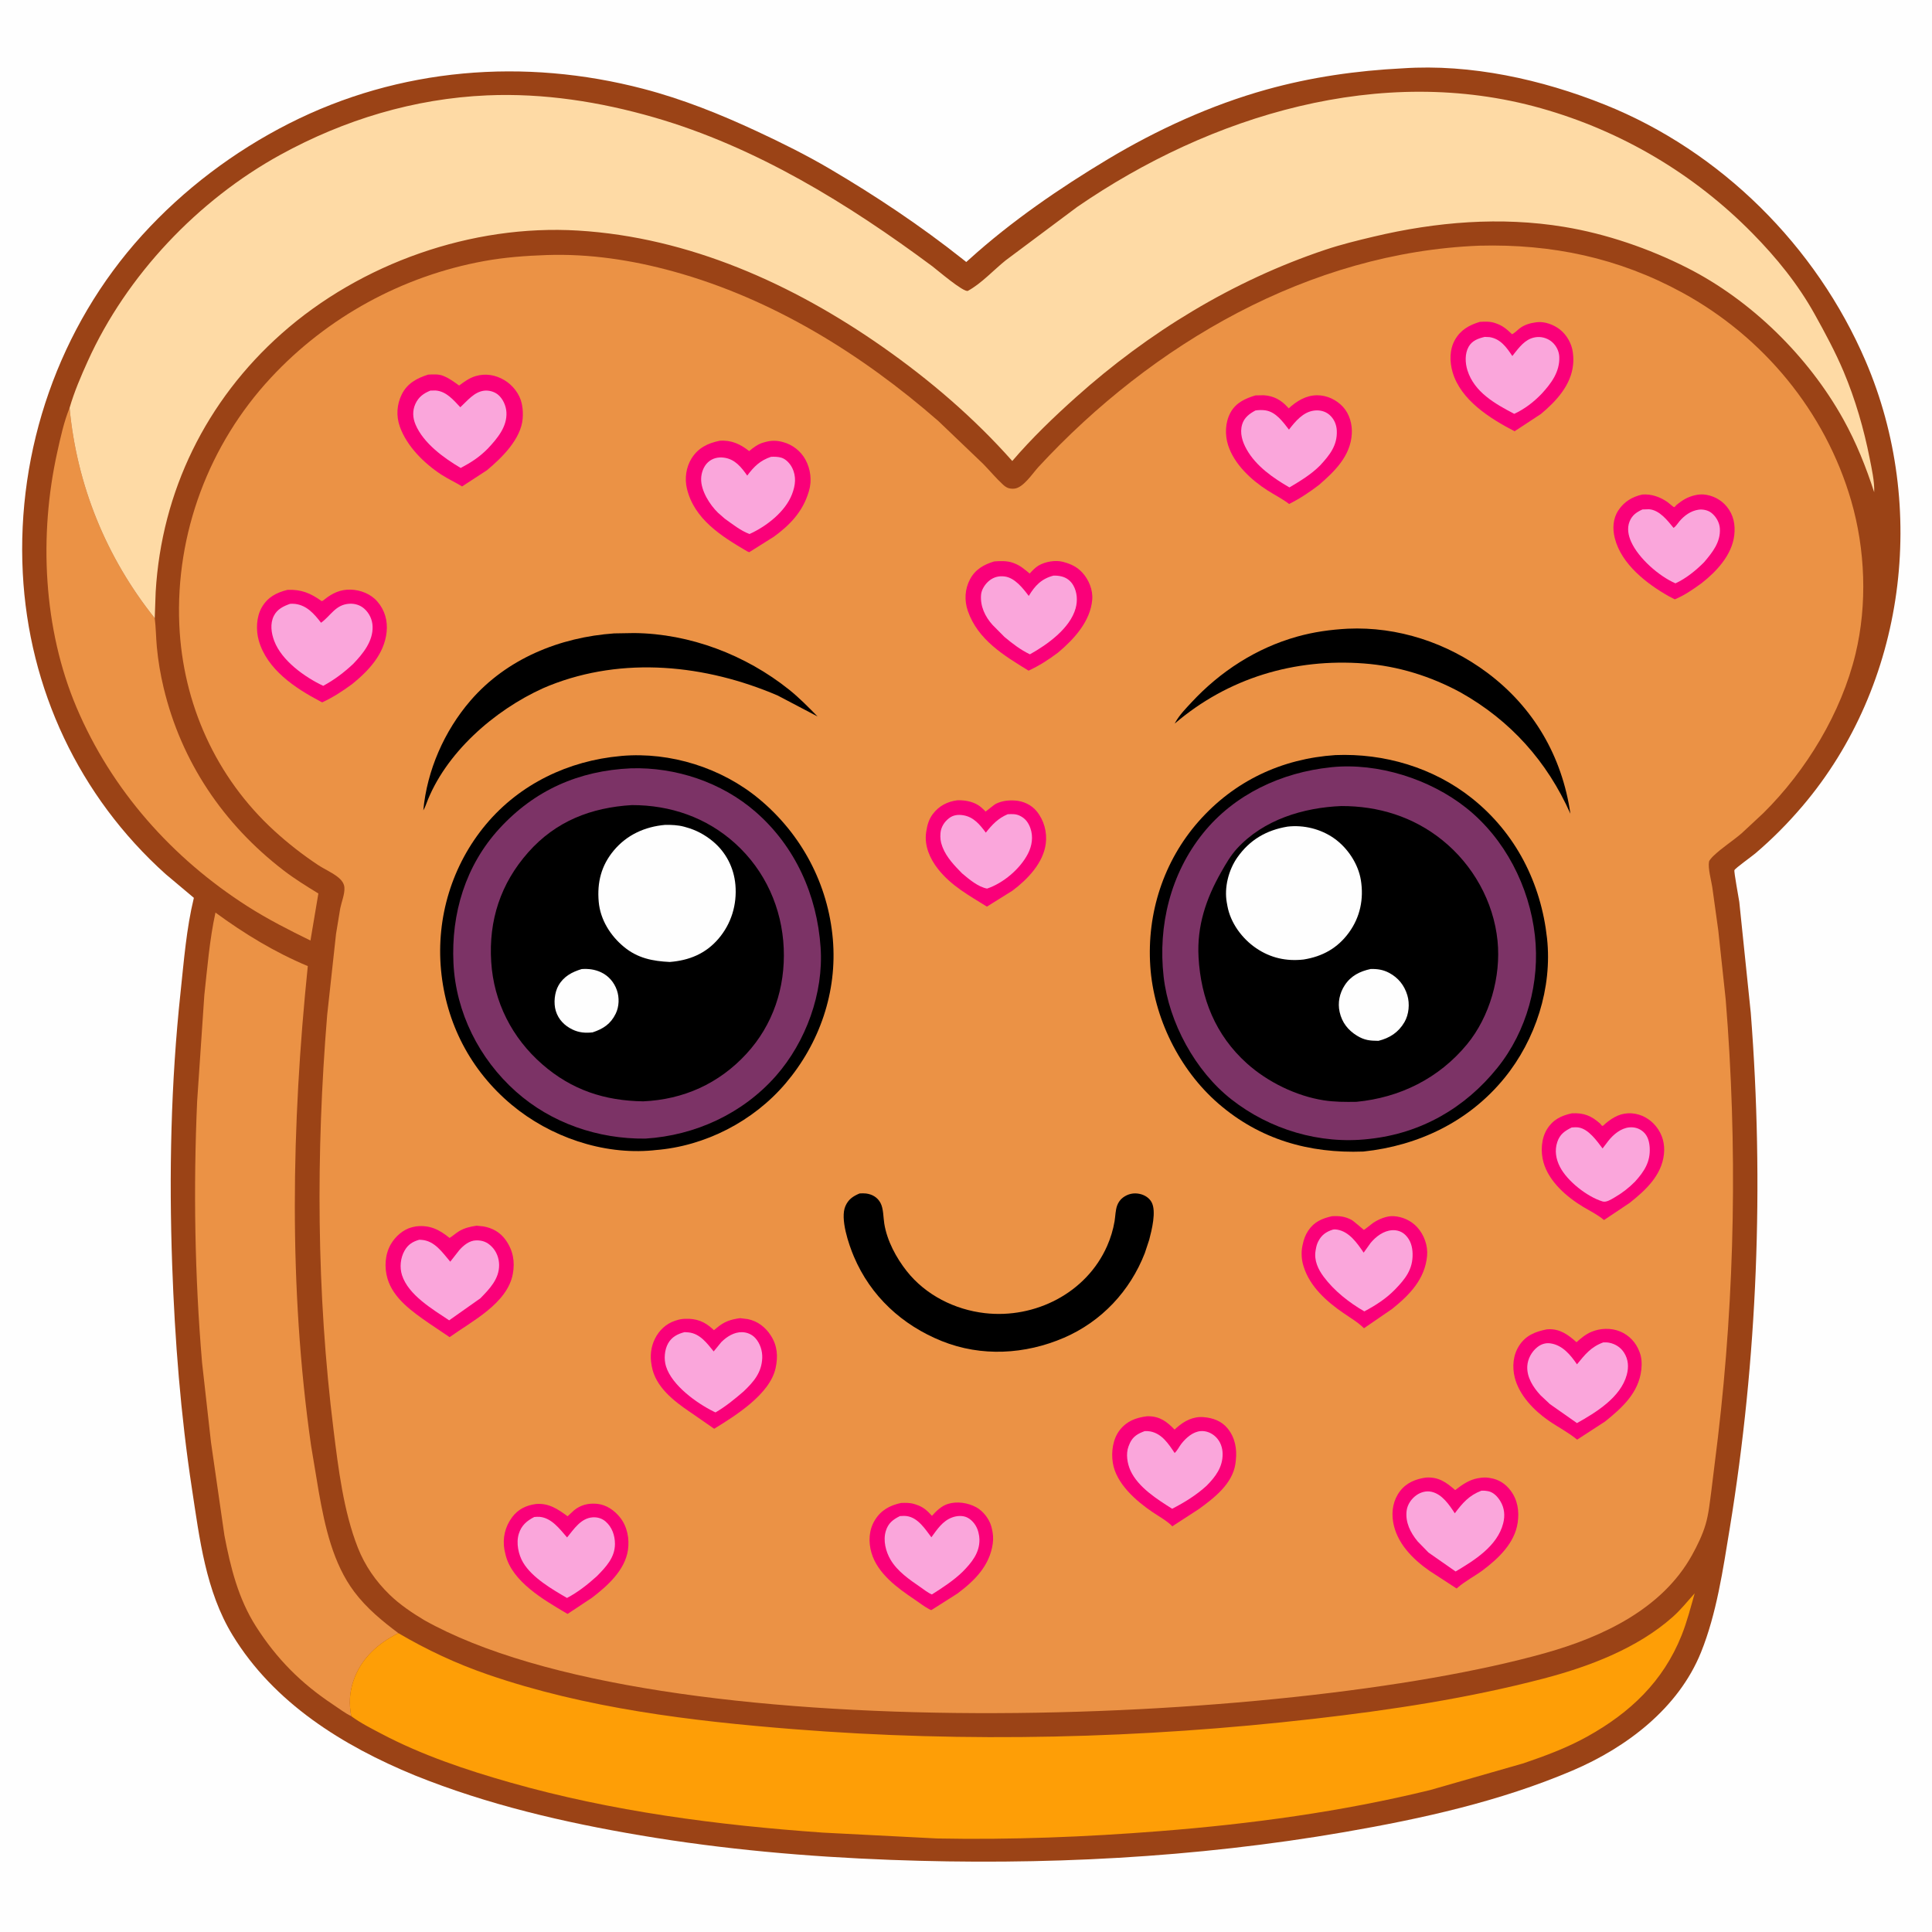 <svg version="1.1" xmlns="http://www.w3.org/2000/svg" style="display: block;" viewBox="0 0 2048 2048" width="1024" height="1024">
<path transform="translate(0,0)" fill="rgb(254,254,254)" d="M -0 -0 L 2048 0 L 2048 2048 L -0 2048 L -0 -0 z"/>
<path transform="translate(0,0)" fill="rgb(155,67,22)" d="M 1486.9 72.432 C 1559.17 67.552 1634.4 84.21 1701.12 110.932 C 1824.47 160.326 1925.42 261.118 1977.65 382.828 C 2044.01 537.452 2020.46 725.473 1910.69 854.5 C 1895.23 872.662 1878.89 889.164 1860.72 904.648 C 1857.11 907.724 1839.39 920.356 1838.57 922.412 C 1837.89 924.109 1843.22 952.223 1843.71 956 L 1855.9 1073.73 C 1870.07 1255.63 1863.04 1440.36 1833.55 1620.46 C 1826.43 1663.91 1819.66 1710.58 1803.13 1751.54 C 1779.21 1810.81 1724.13 1852.47 1666.94 1876.84 C 1590.06 1909.59 1507.51 1927.84 1425.4 1942.04 C 1266.9 1969.47 1104.65 1977.63 944 1971.54 C 855.181 1968.18 766.901 1960.43 679.222 1945.62 C 597.564 1931.83 516.748 1913.03 439.751 1881.98 C 363.393 1850.6 290.351 1805.26 246.5 1733.3 C 218.013 1686.55 211.563 1631.1 203.464 1578.1 C 191.472 1499.6 185.323 1420.31 182.518 1340.98 C 179.1 1244.33 181.097 1147.96 191.409 1051.74 C 194.979 1018.43 197.572 984.35 205.508 951.755 L 175.572 926.584 C 83.837 844.182 30.436 730.236 24.145 607.303 C 17.466 476.798 62.583 346.43 150.581 249.414 C 194.625 200.855 247.977 160.561 306.376 130.931 C 423.161 71.68 555.866 61.189 681.889 94.146 C 723.645 105.066 763.208 120.937 802.255 139.115 C 828.426 151.3 854.556 164.27 879.461 178.905 C 928.148 207.516 976.043 239.476 1020.29 274.57 C 1020.65 274.859 1024.16 277.74 1024.27 277.734 C 1024.36 277.729 1027.5 274.879 1027.7 274.694 C 1071.87 234.729 1123.46 199.307 1174.47 168.715 C 1226.51 137.51 1283.87 111.294 1342.37 94.985 C 1389.79 81.764 1437.79 74.903 1486.9 72.432 z"/>
<path transform="translate(0,0)" fill="rgb(235,146,69)" d="M 73.753 432.353 C 81.421 514.335 112.603 590.93 164.039 655.297 C 165.286 665.245 165.322 675.592 166.241 685.635 C 167.568 700.149 170.049 714.832 173.433 729.018 C 192.156 807.505 236.813 873.644 300.665 922.701 C 312.359 931.686 324.929 939.435 337.485 947.138 L 329.099 997.001 C 306.508 985.95 283.715 974.363 262.5 960.821 C 182.427 909.705 118.241 837.461 81.117 749.878 C 45.752 666.446 41.192 567.389 60.641 479.579 C 64.127 463.836 67.677 447.32 73.753 432.353 z"/>
<path transform="translate(0,0)" fill="rgb(235,146,69)" d="M 372.356 1819.21 C 365.636 1815.98 359.023 1810.86 352.766 1806.71 C 319.088 1784.36 293.418 1758.52 271.566 1724.43 C 252.636 1694.9 244.379 1661.57 237.873 1627.48 L 223.675 1529 L 214.206 1444.52 C 206.43 1352.7 204.908 1259.54 208.972 1167.5 L 216.592 1054.96 C 219.796 1025.87 222.151 995.97 228.397 967.365 C 258.948 989.786 291.278 1009.47 326.282 1024.1 C 308.977 1192.34 305.773 1364.44 329.721 1532.26 L 337.921 1581.5 C 344.361 1617.82 352.914 1657.37 375.612 1687.48 C 388.661 1704.8 405.078 1718.3 422.303 1731.21 C 400.833 1741.93 382.964 1757.78 374.853 1781.09 C 370.42 1793.84 369.812 1805.97 372.356 1819.21 z"/>
<path transform="translate(0,0)" fill="rgb(254,158,6)" d="M 422.303 1731.21 C 452.747 1749.08 483.593 1763.5 517 1775.03 C 620.658 1810.81 732.61 1824.39 841.5 1833.01 C 1025.06 1847.54 1209.93 1842.98 1392.81 1822.01 C 1474.89 1812.6 1556.19 1800.27 1636.17 1779.37 C 1684.35 1766.77 1735.64 1747.42 1773.29 1713.9 C 1781.84 1706.28 1788.77 1697.45 1796.42 1689.01 C 1792.14 1704.04 1788.33 1719.15 1782.5 1733.7 C 1762.92 1782.52 1728.04 1815.5 1682.75 1840.72 C 1661.23 1852.71 1638.25 1861.24 1615 1869.15 L 1516.06 1897.51 C 1422.02 1920.52 1325.94 1933.49 1229.5 1941.08 C 1150.93 1947.26 1071.9 1950.4 993.079 1948.84 L 872.675 1942.67 C 760.791 1934.81 648.734 1920.22 540.632 1889.47 C 494.143 1876.25 447.141 1860.45 404.306 1837.86 C 393.514 1832.16 382.18 1826.49 372.356 1819.21 C 369.812 1805.97 370.42 1793.84 374.853 1781.09 C 382.964 1757.78 400.833 1741.93 422.303 1731.21 z"/>
<path transform="translate(0,0)" fill="rgb(254,218,165)" d="M 73.753 432.353 C 78.728 415.258 85.744 398.957 93.068 382.751 C 134.145 291.861 209.97 212.002 297.278 164.047 C 364.851 126.932 438.973 104.462 516.257 101.108 C 576.221 98.506 636.073 107.901 693.571 124.5 C 801.044 155.525 899.289 216.072 988.416 282.349 C 992.757 285.577 1021.83 310.585 1026.1 308.266 C 1040.32 300.53 1053.16 286.349 1065.98 276.045 L 1141.82 219.402 C 1283.15 122.158 1463.98 66.919 1633.61 114.781 C 1718.7 138.789 1795.57 184.202 1857.58 247.213 C 1883.19 273.246 1905.94 301.224 1923.73 333.258 C 1934.71 353.025 1945.57 373.125 1954.35 393.981 C 1966.68 423.284 1975.78 454.641 1981.92 485.831 C 1984.14 497.108 1987.16 510.314 1986.72 521.798 C 1978.01 494.956 1967.75 469.232 1954.01 444.5 C 1917.04 377.938 1856.49 318.341 1788.29 283.811 C 1748.03 263.429 1702.63 247.851 1658.06 240.5 C 1590.75 229.402 1522.31 235.131 1456.25 250.812 C 1438.98 254.911 1421.63 259.149 1404.79 264.792 C 1306.7 297.654 1217.37 352.305 1140.5 421.13 C 1116.89 442.273 1093.69 464.578 1073.05 488.683 C 1032.54 443.011 985.953 403.054 936 368.027 C 840.51 301.069 730.466 251.54 612.812 244.419 C 500.3 237.608 382.671 278.966 298.496 353.643 C 218.667 424.464 171.248 520.835 165.017 627.5 L 164.039 655.297 C 112.603 590.93 81.421 514.335 73.753 432.353 z"/>
<path transform="translate(0,0)" fill="rgb(235,146,69)" d="M 1568.35 260.428 C 1645.04 258.504 1715.59 273.238 1783.22 310.134 C 1869.23 357.063 1934.89 436.385 1962.31 530.714 C 1977.32 582.374 1979.56 640.636 1966.97 693 C 1951.92 755.595 1914.74 816.92 1869.17 861.954 L 1846.27 883.278 C 1836.6 891.583 1825.44 898.564 1816.28 907.329 C 1815.02 908.536 1811.93 911.817 1811.64 913.368 C 1810.35 920.357 1813.97 933.151 1815.07 940.312 L 1821.45 986.303 L 1829.31 1059.47 C 1841.88 1214.2 1839.24 1369.91 1821.02 1524.09 L 1814.02 1581 C 1812.44 1592.59 1811.31 1604.76 1807.99 1616 C 1804.72 1627.11 1799.12 1638.57 1793.52 1648.66 C 1761.85 1705.62 1698.81 1735.16 1638.39 1752.19 C 1364.57 1829.38 697.514 1856.73 449.534 1717.32 C 436.672 1709.56 423.842 1700.96 413.028 1690.47 C 398.378 1676.25 386.867 1659.71 379.37 1640.69 C 364.177 1602.13 358.708 1556.93 353.608 1516 C 335.429 1370.12 334.807 1222.38 346.815 1075.97 L 356.23 989.847 L 360.688 962.809 C 362.078 955.925 365.544 947.791 365.096 940.842 C 364.826 936.666 362.199 933.132 359.091 930.5 C 352.749 925.129 344.041 921.493 337.036 916.854 C 320.729 906.056 305.334 893.997 290.897 880.81 C 228.876 824.16 193.651 745.692 190.074 662.12 C 185.946 565.696 221.464 471.13 287.068 400.501 C 346.927 336.056 426.57 292.571 513.062 276.772 C 534.933 272.777 557.224 271.119 579.415 270.363 C 624.933 268.811 670.135 275.694 713.938 287.789 C 818.872 316.764 913.113 375.197 994.645 446.283 L 1042.22 491.766 C 1049.25 498.956 1055.76 506.883 1063.16 513.673 C 1066.89 517.1 1069.87 518.365 1075 518.001 C 1084.66 517.318 1094.6 501.727 1100.8 495.018 C 1221.42 364.567 1387.9 267.455 1568.35 260.428 z"/>
<path transform="translate(0,0)" fill="rgb(250,0,121)" d="M 1740.94 524.22 C 1750.57 523.509 1759.62 526.715 1767.5 532.145 C 1768.36 532.738 1774.01 537.571 1774.4 537.588 C 1775.56 537.638 1776.18 536.097 1777.08 535.361 C 1780.27 532.761 1783.65 530.216 1787.33 528.358 C 1792.75 525.617 1799.97 523.652 1806.09 524.194 C 1815.42 525.019 1824.28 529.586 1830.26 536.795 C 1837.65 545.691 1839.71 556.177 1838.38 567.457 C 1835.92 588.312 1819.61 605.812 1803.78 618.177 C 1794.84 624.692 1785.62 631.098 1775.35 635.337 L 1769 632.047 C 1745.54 618.79 1718.76 598.071 1711.78 570.595 C 1709.23 560.58 1709.67 549.869 1715.51 541.02 C 1721.62 531.746 1730.31 526.562 1740.94 524.22 z"/>
<path transform="translate(0,0)" fill="rgb(250,166,219)" d="M 1741.08 540.044 L 1748.04 539.827 C 1759.13 540.655 1767.55 551.626 1774.02 559.563 C 1776.46 558.124 1778.39 554.837 1780.24 552.653 C 1785.44 546.49 1792.33 541.496 1800.47 540.316 C 1805.08 539.648 1810.56 540.776 1814.23 543.714 C 1819.11 547.613 1822.67 553.758 1823.11 560.041 C 1824.12 574.593 1815.2 585.681 1806.31 596.075 C 1797.82 604.634 1787.07 613.369 1776.04 618.365 C 1758.56 610.755 1736.99 591.87 1729.1 574.35 C 1726.09 567.681 1724.56 559.894 1727.39 552.873 C 1730.13 546.085 1734.66 543.005 1741.08 540.044 z"/>
<path transform="translate(0,0)" fill="rgb(250,0,121)" d="M 1014.97 848.32 C 1022.45 848.125 1030.08 849.423 1036.58 853.261 C 1039.23 854.825 1041.53 857.073 1043.75 859.183 C 1044.12 859.534 1044.35 860.254 1044.85 860.239 C 1045.11 860.231 1053.87 852.969 1055.35 852.228 C 1061.9 848.959 1068.58 848.144 1075.79 848.587 C 1084.59 849.128 1093.25 853.021 1098.89 859.94 C 1106.71 869.537 1110.15 882.143 1108.56 894.365 C 1105.89 914.895 1089.19 932.18 1073.4 944.036 L 1046.16 961.059 C 1027.03 949.039 1008.32 939.095 994.067 920.841 C 985.689 910.114 979.775 896.524 981.697 882.711 L 981.957 881 C 982.925 874.379 984.728 868.349 988.815 862.934 C 995.368 854.255 1004.28 849.663 1014.97 848.32 z"/>
<path transform="translate(0,0)" fill="rgb(250,166,219)" d="M 1068.16 863.142 C 1072.78 862.884 1076.81 862.686 1081.07 864.729 C 1086.89 867.519 1090.17 872.012 1092.28 878 C 1095.45 886.985 1093.95 896.679 1089.65 905 C 1081.3 921.159 1063.58 936.131 1046.36 941.94 C 1036.75 940.16 1027.11 931.938 1019.82 925.795 C 1011.97 917.799 1003.51 909.051 999.322 898.456 L 998.772 897 C 996.989 892.349 996.538 888.014 996.954 883.073 C 997.492 876.695 1001.07 871.122 1006.08 867.288 C 1010.56 863.866 1015.59 863.339 1021.07 864.21 C 1032.1 865.964 1038.8 874.248 1045.02 882.638 C 1051.71 874.112 1058.07 867.406 1068.16 863.142 z"/>
<path transform="translate(0,0)" fill="rgb(250,0,121)" d="M 1666.25 1180.16 C 1678.95 1179.5 1686.84 1182.78 1696.26 1191.09 C 1697.16 1191.88 1697.75 1193.67 1698.93 1193.48 C 1699.43 1193.4 1701.59 1191.21 1702.18 1190.72 C 1710.52 1183.86 1718.79 1179.36 1729.99 1180.21 C 1740.03 1180.98 1749.11 1186.14 1755.4 1193.92 C 1762.31 1202.46 1765 1212.61 1763.85 1223.42 C 1761.45 1246.08 1744.15 1261.92 1727.43 1275.16 L 1700.3 1293.31 C 1693.64 1287.6 1685.95 1283.98 1678.5 1279.51 C 1660.91 1268.96 1641.92 1252.62 1636.17 1232.16 C 1633.02 1220.93 1633.69 1206.96 1639.93 1196.93 C 1646.24 1186.79 1654.92 1182.64 1666.25 1180.16 z"/>
<path transform="translate(0,0)" fill="rgb(250,166,219)" d="M 1666.12 1195.16 C 1668.47 1195 1670.95 1194.8 1673.29 1195.16 C 1684.02 1196.83 1692.71 1209.41 1698.8 1217.4 L 1704.92 1209.35 C 1710.26 1202.57 1718.34 1195.82 1727.27 1195.06 C 1732.8 1194.59 1737.91 1196.16 1742.08 1199.9 C 1746.77 1204.09 1748.38 1210.36 1748.75 1216.43 C 1749.66 1231.62 1742.93 1241.81 1733.18 1252.59 C 1726.71 1259.16 1719.27 1264.91 1711.25 1269.49 C 1707.65 1271.55 1702.8 1274.8 1698.74 1273.57 C 1682.46 1268.62 1661.34 1252.03 1653.6 1236.93 C 1649.32 1228.57 1647.79 1219.45 1650.83 1210.47 C 1653.59 1202.33 1658.7 1198.81 1666.12 1195.16 z"/>
<path transform="translate(0,0)" fill="rgb(250,0,121)" d="M 955.03 1593.21 C 960.11 1593 964.499 1592.89 969.446 1594.41 L 971 1594.92 C 978.572 1597.35 982.707 1601.1 987.92 1606.85 C 992.574 1601.62 998.06 1596.32 1004.87 1594.2 C 1014.6 1591.18 1026.23 1593 1035.03 1597.86 C 1042.28 1601.86 1048.75 1610.32 1050.9 1618.31 L 1051.2 1619.5 C 1052.7 1625.25 1053.2 1630.53 1052.35 1636.44 C 1048.98 1659.83 1033.15 1675.6 1014.95 1689.18 L 987.253 1706.78 L 985.733 1706.21 C 980.15 1703.39 974.571 1698.92 969.347 1695.42 C 951.364 1683.36 930.165 1667.99 923.782 1646.03 C 920.459 1634.61 920.962 1622.13 927.185 1611.77 C 933.707 1600.91 942.946 1595.91 955.03 1593.21 z"/>
<path transform="translate(0,0)" fill="rgb(250,166,219)" d="M 953.977 1607.1 C 956.442 1606.96 958.981 1606.79 961.433 1607.16 C 973.223 1608.95 980.679 1620.84 987.311 1629.58 C 993.473 1621.19 999.075 1612.33 1009.35 1608.54 C 1014.43 1606.67 1020.81 1606.23 1025.71 1608.84 C 1031.3 1611.81 1035.43 1617.72 1037 1623.76 L 1037.3 1625 C 1037.88 1627.32 1038.2 1629.45 1038.25 1631.85 C 1038.53 1646.16 1029.9 1656.52 1020.42 1666.13 C 1010.86 1675.4 999.096 1683.1 987.856 1690.17 C 983.58 1688.45 979.472 1685.05 975.663 1682.43 C 964.065 1674.44 951.378 1665.8 944.071 1653.44 C 938.913 1644.71 935.962 1632.99 938.982 1623 C 941.494 1614.69 946.488 1610.81 953.977 1607.1 z"/>
<path transform="translate(0,0)" fill="rgb(250,0,121)" d="M 1215.65 1501.33 L 1217.03 1501.27 C 1229.61 1501.39 1236.8 1506.87 1245.1 1515.42 L 1247.52 1513.24 C 1255.45 1506.22 1264.87 1501.35 1275.74 1502.22 C 1285.66 1503.01 1294.75 1506.2 1301.26 1514.13 C 1309.22 1523.82 1311.39 1535.86 1310.03 1548 L 1309.57 1551.81 C 1306.38 1572.99 1287.15 1587.82 1271.02 1599.54 L 1243.79 1617.23 L 1242.81 1618.03 C 1236.93 1611.99 1228.59 1607.55 1221.61 1602.81 C 1204.25 1591.03 1183.1 1572.66 1179.63 1550.66 C 1177.78 1538.98 1179.67 1525.15 1187.17 1515.7 C 1194.66 1506.29 1204.2 1502.81 1215.65 1501.33 z"/>
<path transform="translate(0,0)" fill="rgb(250,166,219)" d="M 1213.48 1517.03 C 1215.48 1516.97 1217.37 1517.01 1219.34 1517.38 C 1231.71 1519.71 1238.68 1530.55 1245.16 1540.23 C 1248.03 1537.72 1249.91 1533.55 1252.28 1530.5 C 1257.22 1524.16 1264.55 1517.64 1272.88 1517.03 C 1278.86 1516.59 1284.67 1519.14 1288.88 1523.32 C 1293.75 1528.15 1295.96 1534.52 1296.03 1541.26 C 1296.17 1555.28 1288.37 1565.54 1279.01 1574.98 C 1268.18 1584.88 1255.54 1592.7 1242.53 1599.34 C 1226.68 1589.33 1206.52 1576.62 1198.42 1559.01 C 1194.96 1551.49 1193.26 1541.16 1196.31 1533.17 L 1196.79 1532 L 1197.75 1529.69 C 1201.1 1522.55 1206.36 1519.63 1213.48 1517.03 z"/>
<path transform="translate(0,0)" fill="rgb(250,0,121)" d="M 1568.67 341.191 C 1573.96 340.87 1579.61 340.668 1584.68 342.387 L 1586 342.859 C 1593.15 345.321 1597.45 349.183 1602.83 354.285 C 1605.57 353.085 1608.14 350.247 1610.53 348.37 C 1615.92 344.151 1622.19 342.43 1628.87 341.573 C 1637.31 340.492 1647.07 344.16 1653.65 349.358 C 1660.86 355.047 1666.15 364.375 1667.27 373.496 L 1667.42 374.828 C 1667.89 378.816 1667.94 382.489 1667.55 386.48 C 1665.45 408.302 1649.56 425.383 1633.48 438.8 L 1605.52 457.157 C 1579.73 443.751 1548.58 424.353 1539.83 394.611 C 1536.56 383.476 1536.44 370.607 1542.29 360.263 C 1548.25 349.697 1557.46 344.571 1568.67 341.191 z"/>
<path transform="translate(0,0)" fill="rgb(250,166,219)" d="M 1573.84 357.125 L 1579 357.367 C 1590.68 359.183 1597.08 368.306 1603.13 377.406 L 1606.56 373.027 C 1612.78 365.206 1619.26 357.864 1630 357.266 C 1635.53 356.958 1641.55 359.134 1645.6 362.838 C 1649.92 366.789 1652.72 372.51 1652.92 378.399 C 1653.46 394.268 1644.36 406.394 1634.19 417.438 C 1625.72 426.266 1616.22 433.54 1605.13 438.686 C 1584.94 428.108 1562.8 415.764 1555.52 392.474 C 1553.07 384.632 1552.69 374.843 1556.84 367.528 C 1560.55 360.996 1566.99 358.766 1573.84 357.125 z"/>
<path transform="translate(0,0)" fill="rgb(250,0,121)" d="M 1330.8 419.146 L 1339.5 418.984 C 1349.97 419.587 1357.94 423.912 1364.86 431.514 L 1366.09 432.87 C 1374.55 425.148 1384.37 419.024 1396.21 418.999 C 1406.67 418.976 1416.68 423.744 1423.7 431.387 C 1430.61 438.9 1433.61 449.997 1432.97 460 C 1431.49 483.464 1415.03 499.401 1398.34 513.929 C 1388.51 521.51 1377.65 528.734 1366.5 534.241 C 1359.36 528.726 1351.09 524.639 1343.5 519.777 C 1326.26 508.727 1308.34 492.083 1301.89 472.076 C 1298.28 460.898 1298.7 447.687 1304.41 437.276 C 1310.15 426.826 1320.01 422.442 1330.8 419.146 z"/>
<path transform="translate(0,0)" fill="rgb(250,166,219)" d="M 1330.86 435.108 C 1334.32 434.6 1338.04 434.493 1341.5 435.02 C 1352.59 436.709 1359.98 447.256 1366.36 455.426 C 1373.04 446.722 1381.33 436.732 1392.95 435.238 C 1398.79 434.487 1404.65 435.78 1409.19 439.66 C 1414.14 443.886 1416.79 450.093 1417.06 456.501 C 1417.75 472.24 1409.46 482.438 1399.38 493.373 C 1389.66 503.114 1378.6 509.684 1366.85 516.685 C 1349.66 506.777 1331.51 494.162 1321.56 476.505 C 1316.99 468.393 1313.94 459.033 1316.78 449.75 C 1318.96 442.63 1324.54 438.45 1330.86 435.108 z"/>
<path transform="translate(0,0)" fill="rgb(250,0,121)" d="M 568.007 1594.32 C 581.595 1593.07 591.326 1599.71 601.692 1607.32 L 608.409 1601.07 C 615.555 1595.19 623.856 1593.24 632.918 1594.11 C 642.758 1595.05 651.37 1601.08 657.374 1608.67 C 664.969 1618.28 667.425 1631.29 665.625 1643.25 C 662.41 1664.63 643.748 1681.3 627.509 1693.68 L 601.68 1710.81 L 599.637 1709.66 C 576.529 1695.95 542.942 1676.61 536.014 1648.47 L 535.686 1647.08 L 534.668 1642.62 C 532.594 1630.34 535.423 1618.25 542.907 1608.27 C 549.282 1599.76 557.731 1595.77 568.007 1594.32 z"/>
<path transform="translate(0,0)" fill="rgb(250,166,219)" d="M 566.316 1608.09 C 568.298 1607.93 570.261 1607.76 572.247 1607.95 C 584.845 1609.17 593.432 1620.93 601.129 1629.76 C 608.282 1621.06 615.687 1609.36 628.156 1608.45 C 633.25 1608.08 638.134 1609.54 642 1612.9 C 648.814 1618.83 651.84 1627.66 651.872 1636.5 C 651.925 1651.02 642.275 1661.13 632.753 1670.78 C 623.227 1679.48 612.482 1687.89 601.04 1693.9 C 585.299 1684.72 564.218 1672.54 554.595 1656.47 C 549.523 1648 546.952 1635.59 549.942 1625.94 C 552.691 1617.06 558.338 1612.18 566.316 1608.09 z"/>
<path transform="translate(0,0)" fill="rgb(250,0,121)" d="M 784.486 1397.3 L 792.751 1398.31 C 803.223 1400.44 811.546 1406.98 817.228 1415.92 C 824.112 1426.75 824.854 1438.06 822.156 1450.3 C 816.048 1478.03 779.682 1500.63 757.051 1514.55 L 733.487 1498.18 L 731.199 1496.64 C 714.136 1485.05 694.877 1470.16 690.943 1448.5 L 690.688 1447 C 688.932 1437.44 689.914 1427.87 694.275 1419.09 C 698.643 1410.29 705.923 1403.33 715.313 1400.16 L 716.835 1399.67 C 720.021 1398.59 722.776 1398.11 726.132 1397.98 C 738.121 1397.52 746.985 1400.86 755.732 1409.07 L 756.781 1410.07 L 759.921 1407.5 C 767.825 1400.85 774.479 1398.68 784.486 1397.3 z"/>
<path transform="translate(0,0)" fill="rgb(250,166,219)" d="M 725.68 1412.12 L 729.895 1412.41 C 742.044 1413.65 749.398 1423.82 756.539 1432.58 L 764.653 1422.65 C 770.472 1416.87 778.204 1411.96 786.704 1412.17 C 792.026 1412.31 797.119 1414.49 800.724 1418.47 C 805.742 1424.01 808.31 1432.1 808.007 1439.5 C 807.37 1455.07 798.984 1464.71 788.32 1474.9 C 778.829 1483.08 769.321 1490.91 758.453 1497.22 L 756.563 1496.33 C 738.389 1487.34 712.237 1468.56 705.983 1448.35 C 703.645 1440.8 704.35 1430.99 708.204 1424.09 C 712.06 1417.19 718.328 1413.99 725.68 1412.12 z"/>
<path transform="translate(0,0)" fill="rgb(250,0,121)" d="M 1412.16 1289.19 C 1419.82 1288.84 1425.6 1289.45 1432.53 1293.03 C 1434.65 1294.12 1445.7 1303.74 1445.73 1303.74 C 1446.29 1303.75 1454.12 1297.3 1455.3 1296.5 C 1461.37 1292.41 1469.88 1288.75 1477.28 1289.18 C 1486.77 1289.74 1495.88 1293.89 1502.29 1300.9 C 1509.56 1308.87 1513.75 1320.36 1512.77 1331.2 C 1510.54 1355.99 1494.18 1372.69 1475.74 1387.48 L 1445.87 1407.99 C 1439.51 1401.66 1431.36 1396.89 1424 1391.84 C 1406.39 1379.77 1388.61 1363.93 1382 1342.87 L 1381.59 1341.5 C 1379.59 1335.17 1379.22 1327.22 1380.6 1320.7 L 1380.87 1319.5 C 1381.98 1313.97 1383.67 1309.19 1386.84 1304.44 C 1393.07 1295.11 1401.61 1291.53 1412.16 1289.19 z"/>
<path transform="translate(0,0)" fill="rgb(250,166,219)" d="M 1412.7 1303.5 C 1414.4 1303.11 1415.83 1303.19 1417.53 1303.47 C 1430.38 1305.62 1438.76 1317.93 1445.55 1327.87 L 1452.95 1317.5 C 1458.61 1310.73 1466.65 1304.64 1475.74 1304.08 C 1481.16 1303.74 1486.15 1305.48 1489.98 1309.34 C 1495.3 1314.7 1497.24 1321.64 1497.41 1329 C 1497.79 1345.64 1489.63 1355.74 1478.61 1367.1 C 1469.03 1376.84 1458.22 1383.74 1446.26 1390.12 C 1430.15 1380.82 1414.38 1368.46 1403.21 1353.5 C 1397.2 1345.46 1392.88 1336.18 1394.54 1325.93 L 1394.79 1324.5 C 1395.31 1321.37 1395.96 1318.77 1397.42 1315.92 C 1400.86 1309.2 1405.63 1305.79 1412.7 1303.5 z"/>
<path transform="translate(0,0)" fill="rgb(250,0,121)" d="M 1053.82 595.141 C 1060.14 594.635 1067.4 594.383 1073.42 596.48 L 1075 597.071 C 1081.5 599.426 1086.24 603.647 1091.51 607.997 C 1094.17 605.046 1097.36 601.618 1100.8 599.575 C 1107.89 595.367 1118.76 593.441 1126.86 595.591 L 1128 595.921 C 1135.59 598.03 1141.84 601.069 1147.26 606.941 C 1154.21 614.478 1158.71 625.437 1157.8 635.8 C 1155.79 658.804 1138.42 677.622 1121.62 691.725 C 1111.65 699.282 1101.68 705.587 1090.35 710.932 C 1064.28 694.941 1036.58 678.284 1025.97 647.696 C 1022.11 636.567 1022.71 624.537 1028.25 614.078 C 1033.86 603.501 1042.87 598.529 1053.82 595.141 z"/>
<path transform="translate(0,0)" fill="rgb(250,166,219)" d="M 1116.76 610.187 C 1119.46 610.078 1122.37 610.368 1125 610.972 C 1130.47 612.226 1134.9 615.558 1137.68 620.409 C 1141.88 627.743 1142.44 636.685 1140.22 644.779 C 1134.34 666.172 1110.09 683.385 1091.75 693.611 C 1081.68 688.766 1073.3 682.297 1064.75 675.156 L 1052.2 662.5 C 1044.17 653.635 1038.97 642.598 1039.96 630.5 C 1040.42 624.828 1044.39 618.926 1048.73 615.462 C 1053.49 611.666 1058.95 610.293 1065 611.086 C 1075.8 612.501 1084.43 623.634 1090.53 631.738 C 1097.11 620.772 1104.07 613.457 1116.76 610.187 z"/>
<path transform="translate(0,0)" fill="rgb(250,0,121)" d="M 1511.5 1566.29 C 1524.95 1565.41 1532.97 1571.22 1542.55 1579.55 C 1549.84 1573.97 1557.31 1568.6 1566.56 1567.01 L 1568 1566.78 C 1571.73 1566.18 1574.79 1565.97 1578.54 1566.59 L 1580 1566.85 C 1588.77 1568.27 1595.8 1572.83 1601.17 1579.9 C 1608.8 1589.96 1610.56 1601.8 1608.83 1613.98 C 1605.75 1635.71 1588.22 1652.23 1571.53 1664.72 C 1562.89 1671.02 1553.34 1675.89 1545.21 1682.91 L 1544.09 1683.89 L 1515.31 1665.15 C 1497.4 1652.69 1480.34 1635.47 1476.73 1613.05 C 1474.89 1601.61 1476.93 1590.05 1484.07 1580.68 C 1490.86 1571.77 1500.77 1567.76 1511.5 1566.29 z"/>
<path transform="translate(0,0)" fill="rgb(250,166,219)" d="M 1570.42 1580.16 C 1572.86 1580.05 1575.24 1580.24 1577.63 1580.74 C 1583.24 1581.9 1587.55 1586.57 1590.4 1591.26 C 1594.83 1598.51 1595.53 1606.59 1593.46 1614.74 C 1587.37 1638.82 1562.98 1654.02 1543 1665.83 L 1514.28 1645.78 L 1502.75 1633.93 C 1495.08 1624.64 1489.58 1613.73 1491.08 1601.44 C 1491.88 1594.87 1496.19 1588.65 1501.54 1584.92 C 1506.14 1581.7 1511.93 1580.11 1517.51 1581.37 C 1528.77 1583.91 1536.23 1595.12 1542.15 1604.16 C 1550.35 1593.26 1557.21 1585.19 1570.42 1580.16 z"/>
<path transform="translate(0,0)" fill="rgb(250,0,121)" d="M 762.762 467.244 C 775.187 466.285 784.704 470.71 794.161 478.177 C 798.866 474.189 803.497 470.73 809.514 469.035 L 810.859 468.672 C 817.595 466.755 823.213 466.801 829.945 468.6 C 840.022 471.292 848.857 478.098 853.841 487.29 C 859.274 497.309 860.811 509.445 857.53 520.477 L 857.05 522 C 850.865 542.33 837.391 556.549 820.409 568.88 L 794.232 585.349 C 792.524 584.686 792.805 584.889 791.558 584.158 C 764.644 568.376 735.879 550.336 728.138 517.877 C 725.593 507.209 727.296 495.041 733.188 485.76 C 740.216 474.692 750.321 469.812 762.762 467.244 z"/>
<path transform="translate(0,0)" fill="rgb(250,166,219)" d="M 817.271 484.251 C 820.767 484.009 824.973 484.158 828.342 485.186 C 833.162 486.656 837.495 491.44 839.688 495.832 C 844.348 505.165 843.206 514.387 839.584 523.869 C 832.454 542.534 812.192 558.133 794.528 566.068 C 785.162 562.637 776.385 555.561 768.311 549.843 L 761.075 543.498 C 752.335 535.007 742.92 520.117 743.236 507.465 C 743.392 501.217 745.806 494.319 750.5 490.024 C 755.227 485.699 761.22 484.29 767.5 485.142 C 779.175 486.727 785.792 495.254 792.1 504.153 C 799.257 494.547 805.652 488.204 817.271 484.251 z"/>
<path transform="translate(0,0)" fill="rgb(250,0,121)" d="M 453.82 397.118 C 459.011 396.857 464.745 396.412 469.649 398.353 L 471 398.931 C 476.752 401.353 481.65 405.078 486.705 408.684 C 492.103 404.638 497.547 400.68 504.09 398.712 C 514.654 395.536 525.401 397.396 534.826 403.061 C 543.473 408.257 550.907 417.619 553.038 427.646 L 553.302 429 C 554.303 433.867 554.45 439.043 554.022 444 C 552.154 465.607 531.789 485.439 516.219 498.443 L 489.823 515.646 C 482.702 511.243 475.039 507.796 468.012 503.222 C 449.733 491.325 431.249 473.15 423.82 452.198 C 419.816 440.907 420.575 428.774 425.92 418 C 431.707 406.334 441.968 400.903 453.82 397.118 z"/>
<path transform="translate(0,0)" fill="rgb(250,166,219)" d="M 456.264 414.049 L 461.5 413.933 C 472.983 414.621 480.624 423.96 487.947 431.702 C 495.403 424.887 502.461 415.548 513.073 414.164 C 518.001 413.521 523.803 415.068 527.683 418.175 C 533.061 422.48 536.443 430.135 536.838 436.967 C 537.73 452.408 527.049 464.887 517.205 475.413 C 508.269 484.544 499.606 490.074 488.369 496.068 C 470.505 485.526 448.856 469.86 440.5 450.086 C 437.476 442.93 437.048 435.398 440.306 428.209 C 443.636 420.86 449.019 416.94 456.264 414.049 z"/>
<path transform="translate(0,0)" fill="rgb(250,0,121)" d="M 1639.49 1409.2 L 1641.03 1409.07 C 1653.31 1408.35 1662.63 1414.99 1671.12 1422.8 C 1675.89 1418.65 1680.64 1414.54 1686.5 1412 C 1696.1 1407.83 1707.84 1407.4 1717.55 1411.47 C 1726.95 1415.4 1734.1 1423.03 1737.74 1432.56 L 1738.27 1434 C 1740.4 1439.72 1740.52 1446.04 1739.84 1452.08 C 1737.11 1476.4 1719.46 1492.39 1701.48 1506.82 L 1671.84 1526.09 C 1662.29 1518.2 1651.6 1512.87 1641.5 1505.86 C 1626.05 1495.15 1610.29 1478.92 1605.67 1460.14 C 1602.89 1448.81 1603.88 1436.46 1610.32 1426.5 C 1617.42 1415.53 1627.29 1411.68 1639.49 1409.2 z"/>
<path transform="translate(0,0)" fill="rgb(250,166,219)" d="M 1699.47 1423.02 C 1701.62 1422.95 1703.61 1422.92 1705.73 1423.33 C 1712.23 1424.57 1717.89 1428.17 1721.5 1433.78 C 1726.2 1441.08 1726.65 1449.19 1724.43 1457.41 C 1717.95 1481.29 1691.87 1497.22 1671.65 1508.53 L 1642.95 1488.38 L 1632.9 1478.92 C 1625.18 1470.56 1618.25 1459.82 1619 1448 C 1619.49 1440.41 1623.57 1432.91 1629.47 1428.17 C 1633.55 1424.89 1638.24 1423.29 1643.5 1424.03 C 1656.33 1425.82 1664.85 1436.32 1671.66 1446.25 C 1680.19 1435.84 1686.43 1427.81 1699.47 1423.02 z"/>
<path transform="translate(0,0)" fill="rgb(250,0,121)" d="M 505.181 1299.3 L 512.4 1300.03 C 522.114 1301.73 530.23 1306.31 536.01 1314.41 C 543.866 1325.41 546.037 1337.31 543.608 1350.41 C 537.8 1381.72 500.229 1400.51 476.591 1417.44 L 454.513 1402.55 C 437.281 1390.54 416.952 1376.55 410.737 1355.29 C 407.28 1343.47 408.068 1329.72 414.272 1318.97 C 418.998 1310.79 427.321 1303.32 436.625 1300.96 L 437.895 1300.66 L 441.159 1300.01 C 455.709 1298.38 465.618 1303.41 476.55 1312.26 C 480.15 1310.18 483.098 1307.2 486.696 1305.08 C 492.629 1301.58 498.497 1300.32 505.181 1299.3 z"/>
<path transform="translate(0,0)" fill="rgb(250,166,219)" d="M 444.455 1314.19 L 446.915 1314.32 C 460.84 1315.33 468.956 1327.68 477.297 1337.45 L 486.851 1325.21 C 491.459 1320.05 497.504 1315.02 504.731 1314.86 C 511.552 1314.7 516.517 1316.71 521.321 1321.56 C 526.34 1326.63 529.028 1333.77 529.087 1340.87 C 529.211 1355.74 518.941 1366.29 509.227 1376.24 L 476.11 1399.61 C 458.394 1387.71 432.94 1372.89 426.117 1351.65 C 423.465 1343.39 424.541 1333.46 428.741 1325.93 C 432.435 1319.3 437.319 1316.2 444.455 1314.19 z"/>
<path transform="translate(0,0)" fill="rgb(250,0,121)" d="M 304.814 625.25 C 319.516 624.717 329.281 628.792 341.077 637.282 C 343.013 636.329 342.275 636.827 343.913 635.502 C 352.186 628.81 360.843 624.702 371.763 625.037 C 382.163 625.356 392.961 629.548 399.889 637.5 C 407.925 646.724 411.101 658.062 409.827 670.043 C 407.349 693.348 390.814 711.008 373.408 725.065 C 363.219 732.584 353.032 739.182 341.551 744.549 L 339.12 743.28 C 312.694 729.362 283.018 709.606 274.335 679.075 C 271.18 667.98 271.661 653.841 277.558 643.727 C 283.912 632.827 293.143 628.197 304.814 625.25 z"/>
<path transform="translate(0,0)" fill="rgb(250,166,219)" d="M 307.581 640.072 C 309.355 639.991 311.041 639.953 312.809 640.168 C 325.322 641.692 333.081 650.784 340.329 660.136 C 350.605 652.815 355.534 640.92 370.271 639.999 C 376.184 639.63 381.973 641.419 386.372 645.439 C 391.623 650.239 394.702 656.897 394.957 664.01 C 395.526 679.867 384.713 692.957 374.492 703.681 C 364.629 712.885 354.498 720.596 342.625 727.013 C 323.059 717.794 298.581 700.388 290.67 679.347 C 287.524 670.979 286.137 661.144 290.272 652.872 C 293.831 645.752 300.422 642.563 307.581 640.072 z"/>
<path transform="translate(0,0)" fill="rgb(0,0,0)" d="M 1428.68 666.442 C 1481.77 664.062 1534.02 681.38 1576.44 713.026 C 1625.78 749.836 1655.95 801.947 1664.69 862.579 C 1639.99 807.137 1601.25 763.806 1548.34 734.039 C 1516.59 716.825 1482.09 706.061 1446 703.311 C 1372.17 697.687 1301.79 718.676 1245.28 767 L 1246.14 765.371 C 1250.37 757.785 1257.18 750.864 1263.08 744.506 C 1293.43 711.783 1331.72 686.989 1374.87 674.873 C 1392.67 669.878 1410.27 667.444 1428.68 666.442 z"/>
<path transform="translate(0,0)" fill="rgb(0,0,0)" d="M 651.024 671.424 L 672.246 671.065 C 731.432 671.65 790.459 694.266 836.5 731.083 C 847.336 739.748 856.96 749.617 866.672 759.497 L 824.32 737.246 C 747.9 704.531 660.643 695.477 582.294 726.765 L 575.856 729.469 C 524.201 752.754 471.716 798.354 451.661 852.661 C 450.809 854.968 449.991 856.913 448.73 859.025 C 452.602 816.647 471.037 774.786 498.736 742.677 C 537.063 698.248 593.453 675.488 651.024 671.424 z"/>
<path transform="translate(0,0)" fill="rgb(0,0,0)" d="M 911.194 1265.11 C 913.427 1264.98 915.676 1264.87 917.903 1265.14 C 924.592 1265.95 930.209 1269.2 933.395 1275.24 C 936.575 1281.26 936.291 1290.44 937.385 1297.19 C 940.311 1315.25 949.986 1333.29 961.226 1347.5 C 981.32 1372.9 1012.15 1388.34 1044.06 1391.99 C 1097.2 1398.07 1151.63 1370.66 1173.6 1320.79 C 1177.26 1312.47 1180.01 1303.49 1181.5 1294.51 C 1182.38 1289.19 1182.39 1282.89 1184.24 1277.85 C 1185.46 1274.53 1187.63 1271.48 1190.49 1269.38 C 1195.73 1265.54 1201.7 1264.21 1208.07 1265.57 C 1213.21 1266.67 1218.07 1269.61 1220.67 1274.28 C 1226.03 1283.9 1220.86 1304.03 1218.21 1314.22 L 1213.58 1328.23 C 1197.95 1368.56 1167.63 1400.91 1127.86 1418.07 C 1086.77 1435.79 1040.32 1438.47 998.406 1421.62 C 956.306 1404.7 922.913 1374.03 905.111 1331.91 C 899.742 1319.2 890.309 1291.83 896.174 1278.5 C 899.36 1271.26 904.239 1268.06 911.194 1265.11 z"/>
<path transform="translate(0,0)" fill="rgb(0,0,0)" d="M 658.002 801.415 L 659.125 801.288 C 710.659 796.866 764.906 813.912 804.639 846.891 C 849.685 884.28 877.801 937.195 882.842 995.498 C 887.669 1051.32 868.885 1105.89 832.751 1148.43 C 798.569 1188.67 747.42 1215.03 694.738 1219.14 L 692.027 1219.44 C 638.953 1224.43 583.149 1205.09 542.492 1171.22 C 498.78 1134.8 472.74 1084.57 467.489 1028.05 C 462.33 972.509 479.22 916.894 515.042 874.012 C 550.969 831.003 602.661 806.349 658.002 801.415 z"/>
<path transform="translate(0,0)" fill="rgb(124,51,102)" d="M 668.779 814.458 C 716.219 813.013 764.873 829.224 800.809 860.466 C 843.143 897.27 866.135 949.097 869.888 1004.44 C 873.155 1052.62 854.31 1104.38 822.529 1140.5 C 787.328 1180.51 736.81 1203.71 684.05 1206.97 C 634.085 1207.51 584.5 1190.64 546.904 1157.14 C 507.867 1122.35 483.187 1073.21 480.683 1020.88 C 478.17 968.378 493.432 917.519 529.343 878.355 C 566.819 837.484 613.74 816.894 668.779 814.458 z"/>
<path transform="translate(0,0)" fill="rgb(0,0,0)" d="M 669.822 853.43 C 710.722 853.394 748.87 866.522 779.349 894.082 C 811.088 922.781 828.973 962.589 830.786 1005.29 C 832.548 1046.8 819.469 1086.5 791.134 1117.19 C 761.937 1148.81 724.499 1165.54 681.814 1167.47 C 640.901 1166.86 606.052 1155.42 574.909 1128.28 C 542.749 1100.27 523.405 1062.23 520.698 1019.61 C 517.904 975.632 530.647 936.544 559.985 903.457 C 589.277 870.422 626.629 856.025 669.822 853.43 z"/>
<path transform="translate(0,0)" fill="rgb(254,254,254)" d="M 616.585 1027.25 C 623.771 1026.76 630.43 1027.56 637.031 1030.62 C 645.098 1034.36 651.037 1041.3 653.93 1049.65 C 656.646 1057.49 656.353 1066.98 652.699 1074.5 C 647.356 1085.49 639.367 1090.66 628.201 1094.35 C 620.596 1095.18 613.779 1094.69 606.815 1091.32 C 598.347 1087.22 591.938 1080.7 589.172 1071.6 C 586.659 1063.33 587.792 1051.96 592.116 1044.5 C 597.667 1034.93 606.399 1030.34 616.585 1027.25 z"/>
<path transform="translate(0,0)" fill="rgb(254,254,254)" d="M 705.068 874.397 C 711.782 874.316 718.711 874.583 725.212 876.348 L 727 876.856 C 737.813 879.811 747.157 884.796 755.758 891.948 C 769.652 903.501 777.992 919.972 779.559 937.926 C 781.378 958.785 775.261 979.166 761.59 995.123 C 747.925 1011.07 730.546 1018.07 709.994 1019.73 C 691.698 1018.85 676.03 1015.74 661.528 1003.83 C 647.056 991.945 636.369 974.908 634.673 956.032 C 632.823 935.438 637.347 917.427 650.7 901.487 C 664.658 884.825 683.753 876.292 705.068 874.397 z"/>
<path transform="translate(0,0)" fill="rgb(0,0,0)" d="M 1415.53 800.426 C 1467.31 798.294 1519.39 813.631 1560.24 846.127 C 1606.71 883.093 1633.57 936.126 1639.93 994.735 C 1645.61 1047.08 1627.82 1102.26 1594.66 1142.89 C 1557.1 1188.9 1503.63 1214.51 1445.24 1220.68 C 1387.81 1222.85 1335.49 1207.96 1291.46 1169.77 C 1250.05 1133.85 1222.9 1078.61 1219.33 1024 C 1215.66 968.098 1233.38 912.943 1270.56 870.754 C 1308.37 827.85 1358.72 804.192 1415.53 800.426 z"/>
<path transform="translate(0,0)" fill="rgb(124,51,102)" d="M 1410.56 813.383 L 1411.66 813.238 C 1460.73 808.337 1515.6 825.804 1553.96 856.159 C 1595.23 888.82 1621.21 939.705 1627.06 991.69 C 1632.61 1041.09 1618.65 1092.91 1587.33 1131.88 C 1553.03 1174.55 1506.33 1201.39 1451.76 1207.27 L 1450.74 1207.4 C 1399.12 1213.25 1346.15 1197.39 1305.38 1165.42 C 1266.96 1135.29 1239.04 1083.86 1233.5 1035.34 C 1227.33 981.222 1240.85 926.074 1275.31 883.249 C 1308.6 841.882 1358.5 818.803 1410.56 813.383 z"/>
<path transform="translate(0,0)" fill="rgb(0,0,0)" d="M 1421.9 854.444 C 1461.12 854.357 1497.88 865.693 1528.68 890.393 C 1561.33 916.571 1583.29 955.616 1587.47 997.423 C 1591.24 1035.18 1579.24 1077.79 1555 1107.14 C 1525.25 1143.15 1483.97 1163.54 1437.88 1167.98 C 1426.2 1168.16 1414.67 1168.19 1403.08 1166.36 C 1373.91 1161.75 1343.69 1146.96 1321.77 1127.26 C 1288.53 1097.41 1272.9 1058.41 1270.51 1014.57 C 1268.7 981.571 1278.4 952.72 1294.54 924.371 C 1299.47 915.705 1304.42 907.007 1311.19 899.614 C 1339.32 868.883 1381.49 856.077 1421.9 854.444 z"/>
<path transform="translate(0,0)" fill="rgb(254,254,254)" d="M 1452.97 1027.17 C 1459.98 1026.99 1466.19 1027.91 1472.45 1031.23 C 1482.23 1036.41 1488.66 1044.47 1491.83 1055 C 1494.56 1064.03 1493.52 1075.38 1488.76 1083.53 C 1482.39 1094.43 1473.2 1100.33 1461.21 1103.33 C 1452.24 1103.26 1446.37 1102.75 1438.45 1097.87 C 1428.82 1091.93 1422.55 1083.85 1420.06 1072.75 C 1417.86 1062.91 1419.98 1052.79 1425.48 1044.38 C 1432.05 1034.34 1441.53 1029.64 1452.97 1027.17 z"/>
<path transform="translate(0,0)" fill="rgb(254,254,254)" d="M 1364.7 876.267 C 1381.97 874.227 1400.02 878.68 1414.25 888.703 C 1428.49 898.731 1439.84 915.761 1442.6 933.1 C 1445.77 952.951 1441.83 972.17 1429.96 988.5 C 1417.91 1005.08 1401.87 1013.95 1381.83 1017.13 C 1363.65 1019.19 1346.85 1015.49 1331.63 1005.15 C 1316.59 994.921 1304.38 978.391 1301.09 960.302 L 1300.78 958.5 L 1300.44 956.692 C 1297.6 940.727 1302.36 922.088 1311.64 908.904 C 1324.83 890.166 1342.39 880.022 1364.7 876.267 z"/>
</svg>